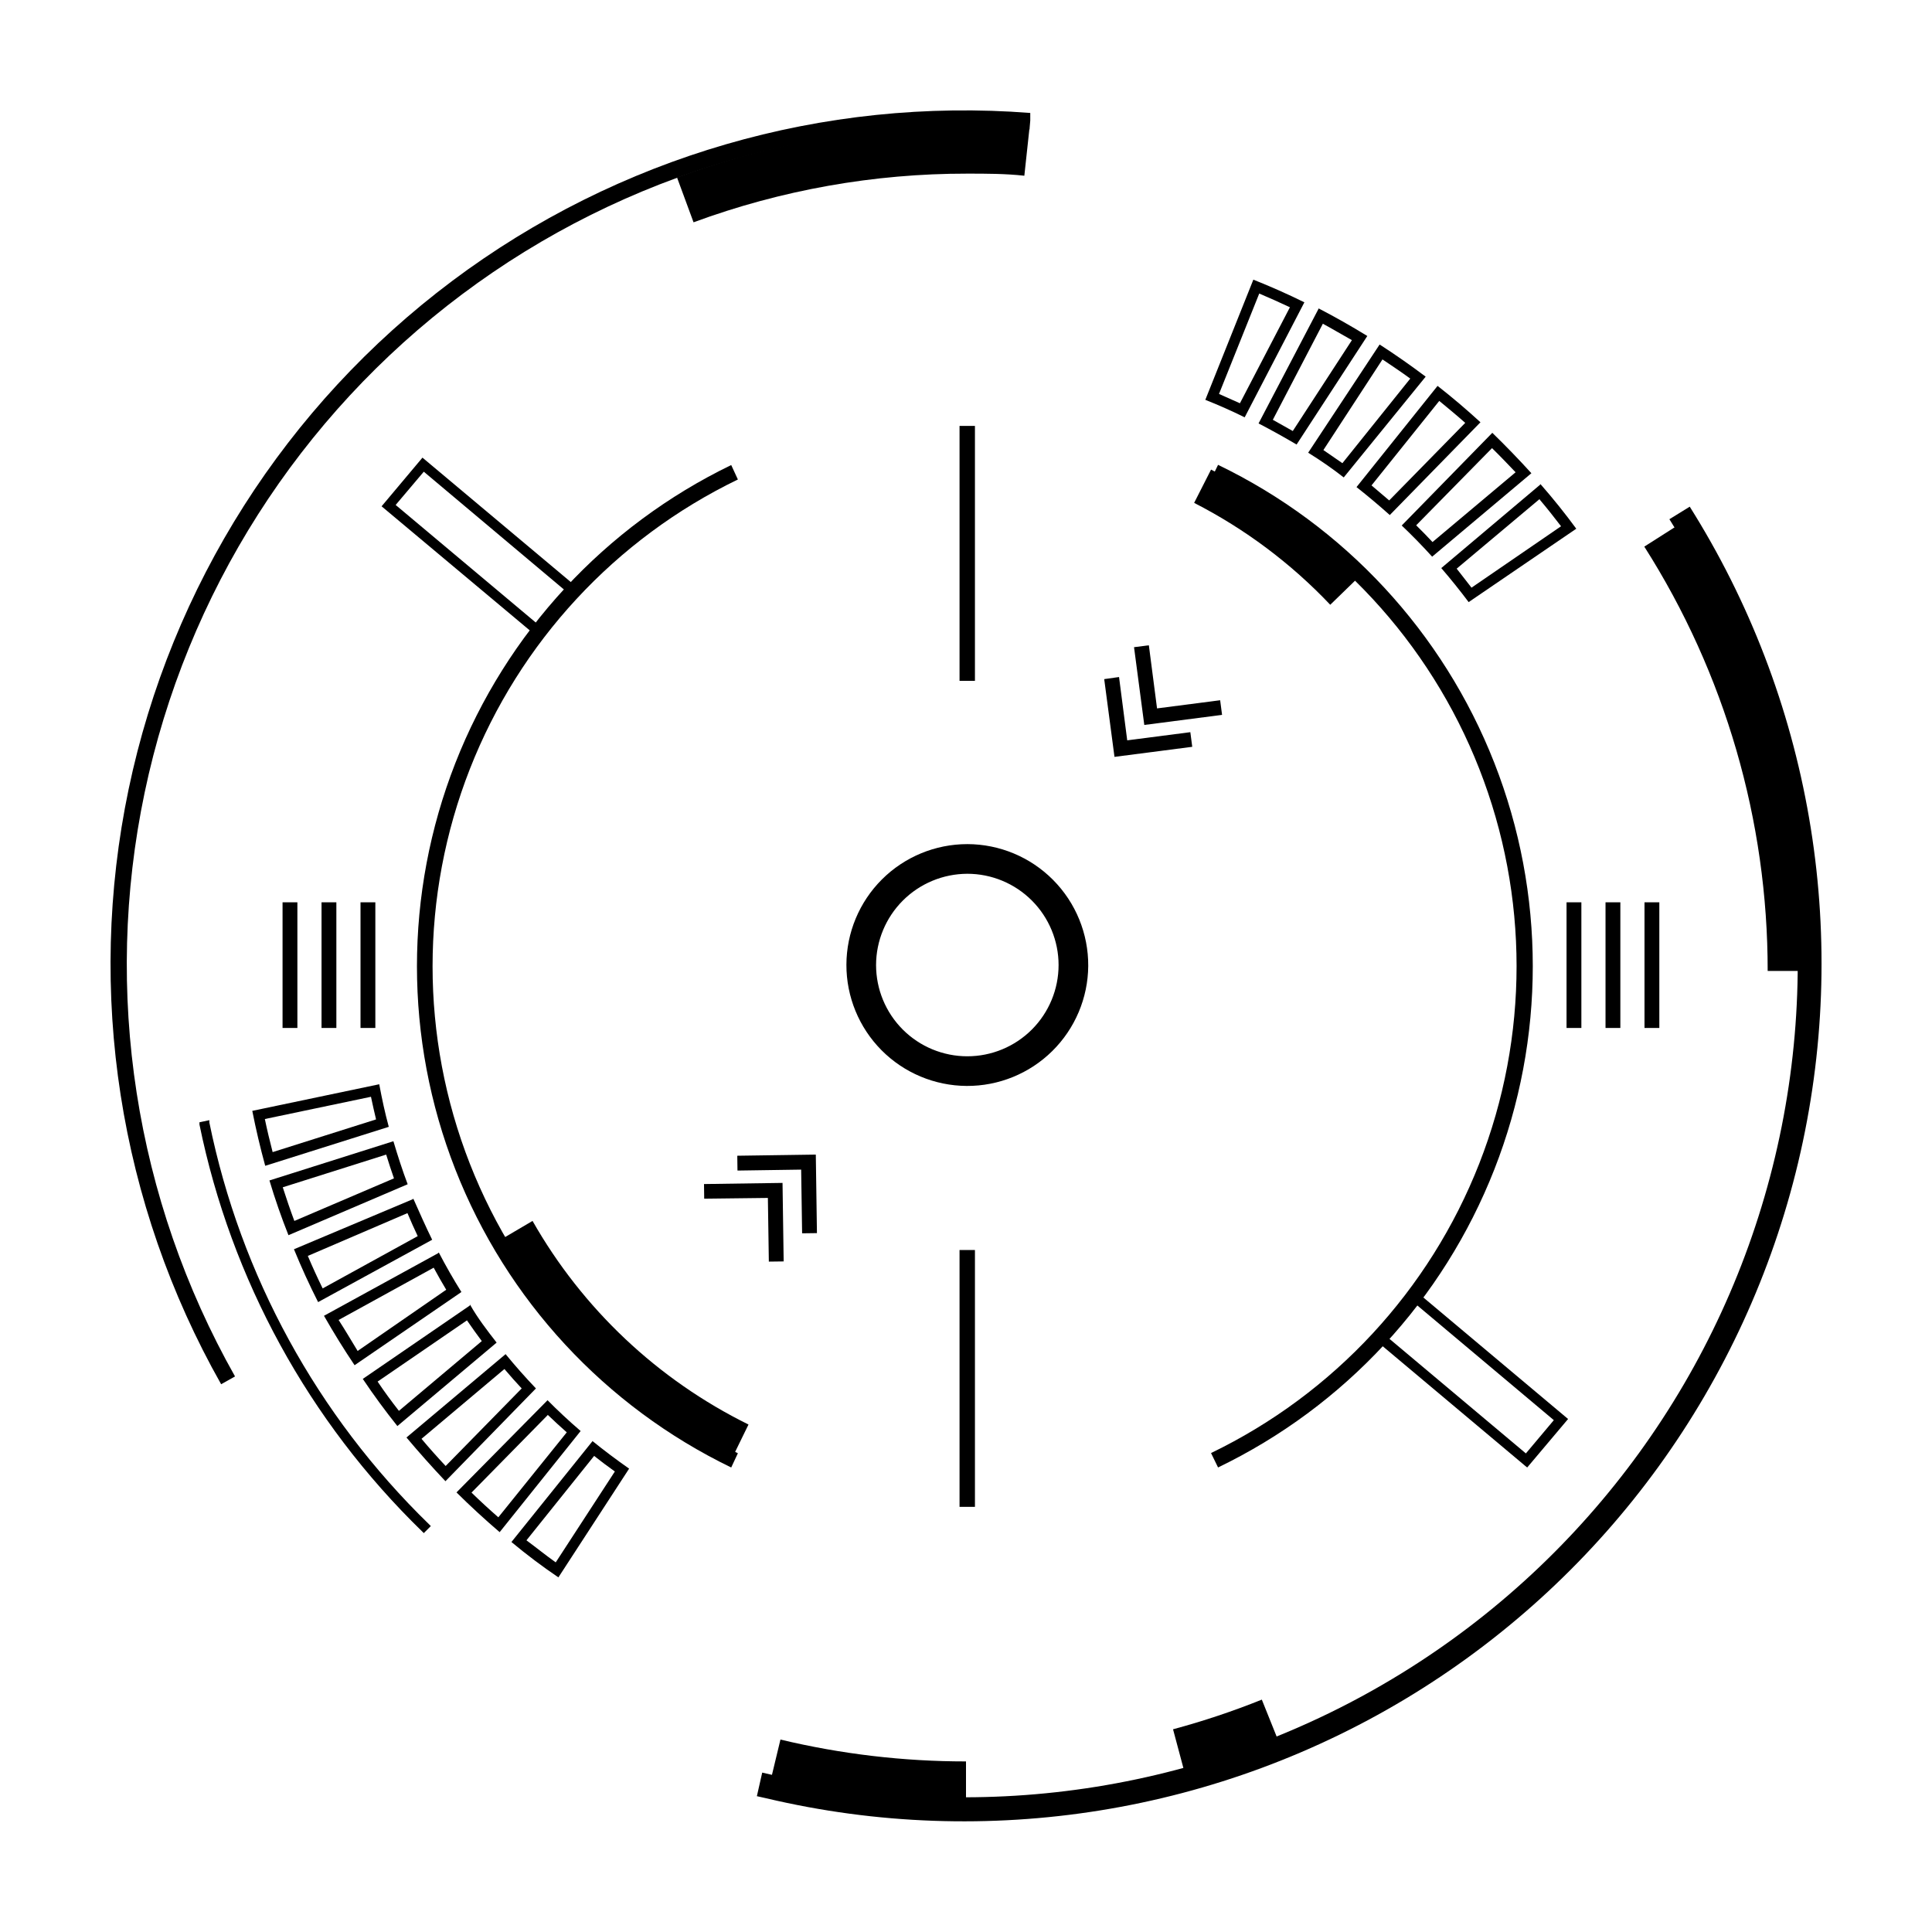 <?xml version="1.0" encoding="UTF-8"?>
<!-- Uploaded to: ICON Repo, www.iconrepo.com, Generator: ICON Repo Mixer Tools -->
<svg fill="#000000" width="800px" height="800px" version="1.1" viewBox="144 144 512 512" xmlns="http://www.w3.org/2000/svg">
 <g>
  <path d="m337.78 532.9c-33.449-16.188-59.562-44.402-73.117-79.004-13.555-34.602-13.555-73.047 0-107.65 13.555-34.602 39.668-62.816 73.117-79.004l1.766 3.828c-32.496 15.723-57.863 43.129-71.035 76.742-13.168 33.609-13.168 70.953 0 104.57 13.172 33.613 38.539 61.02 71.035 76.742z"/>
  <path d="m466.8 532.9-1.863-3.828c32.516-15.703 57.906-43.105 71.086-76.727 13.18-33.621 13.18-70.977 0-104.6-13.18-33.621-38.57-61.023-71.086-76.727l1.863-3.828c33.492 16.16 59.641 44.375 73.219 78.996 13.578 34.621 13.578 73.094 0 107.71-13.578 34.621-39.727 62.836-73.219 78.996z"/>
  <path d="m510.43 239.29c2.469 1.664 5.039 3.375 7.305 5.039l-17.984 22.418-5.039-3.477 15.668-24.031m-0.805-3.879-18.895 28.613c3.359 2.082 6.5 4.266 9.422 6.551l21.715-26.703c-3.965-2.988-8.027-5.828-12.191-8.516z"/>
  <path d="m477.73 221.8c2.719 1.16 5.441 2.367 8.113 3.629l-13.25 25.441-5.543-2.469 10.68-26.652m-1.562-3.68-12.746 31.891c3.559 1.41 7.035 2.957 10.43 4.637l15.82-30.48c-4.434-2.184-8.934-4.18-13.504-5.996z"/>
  <path d="m494.51 229.76c2.621 1.41 5.039 2.871 7.758 4.383l-15.668 24.082-5.289-2.973 13.25-25.441m-1.211-3.828-15.82 30.23c3.359 1.746 6.719 3.609 10.078 5.594l18.742-28.766c-4.199-2.586-8.496-5.019-12.898-7.305z"/>
  <path d="m539.35 262.71c2.168 2.117 4.231 4.281 6.297 6.449l-22.016 18.488c-1.41-1.512-2.856-2.988-4.332-4.434l20.152-20.504m0-3.981-23.98 24.535c2.789 2.652 5.477 5.406 8.062 8.262l26.301-22.117c-3.359-3.695-6.816-7.273-10.379-10.73z"/>
  <path d="m251.98 465.49c0.906 2.168 1.812 4.18 2.719 6.098l-25.191 13.855c-1.41-2.871-2.719-5.742-3.93-8.613l26.402-11.34m1.512-3.727-31.59 13.301c1.949 4.769 4.082 9.438 6.398 14.008l30.23-16.523c-1.762-3.578-3.375-7.254-5.039-10.984z"/>
  <path d="m289.16 518.95c1.645 1.578 3.324 3.125 5.039 4.637l-18.137 22.516c-2.418-2.117-4.785-4.281-7.106-6.551l20.152-20.504m0-3.981-24.133 24.438c3.695 3.66 7.508 7.172 11.438 10.531l21.461-26.801c-3.09-2.652-6.062-5.426-8.918-8.312z"/>
  <path d="m277.77 506.91c1.477 1.746 2.973 3.426 4.484 5.039l-20.152 20.555c-2.168-2.316-4.332-4.734-6.398-7.203l21.965-18.488m0.352-3.981-26.301 22.117c3.359 3.996 6.801 7.859 10.328 11.586l23.98-24.586c-2.789-2.922-5.477-5.961-8.062-9.117z"/>
  <path d="m267.75 493.91c1.309 1.914 2.621 3.727 3.93 5.492l-21.965 18.488c-1.965-2.519-3.828-5.039-5.644-7.758l23.68-16.223m0.754-3.93-28.363 19.445c2.887 4.301 5.945 8.465 9.168 12.496l26.301-22.117c-2.469-3.176-5.039-6.5-7.055-10.078z"/>
  <path d="m301.45 529.83c1.781 1.41 3.609 2.789 5.492 4.133l-15.668 24.082c-2.621-1.863-5.039-3.828-7.758-5.844l17.938-22.371m-0.457-3.883-21.461 26.703c4.031 3.359 8.18 6.481 12.445 9.371l18.742-28.816c-3.359-2.352-6.617-4.805-9.773-7.356z"/>
  <path d="m258.93 479.95c1.109 2.066 2.215 3.981 3.324 5.844l-23.477 16.223c-1.664-2.719-3.273-5.492-5.039-8.211l25.191-13.855m1.16-3.828-30.23 16.574c2.586 4.535 5.289 8.902 8.109 13.098l28.312-19.398c-2.117-3.375-4.133-6.902-5.996-10.48z"/>
  <path d="m242.3 434.61c0.453 2.168 0.906 4.133 1.359 6.047l-27.406 8.664c-0.754-2.922-1.461-5.844-2.066-8.766l28.113-5.894m2.215-3.324-33.656 7.055c0.973 4.938 2.117 9.789 3.426 14.559l32.746-10.328c-1.008-3.68-1.812-7.457-2.519-11.234z"/>
  <path d="m246.34 449.98c0.707 2.215 1.359 4.332 2.066 6.297l-26.398 11.285c-1.109-2.973-2.117-5.945-3.074-8.918l27.406-8.664m1.863-3.527-32.797 10.379c1.477 4.938 3.156 9.773 5.039 14.508l31.59-13.504c-1.41-3.727-2.621-7.508-3.777-11.387z"/>
  <path d="m552.05 276.41c1.965 2.316 3.828 4.684 5.644 7.055l-23.73 16.273c-1.277-1.645-2.586-3.324-3.93-5.039l21.965-18.438m0.352-3.981-26.398 22.266c2.519 2.922 4.938 5.93 7.254 9.02l28.52-19.449c-2.957-4.031-6.078-7.926-9.371-11.688z"/>
  <path d="m525.45 250.27c2.316 1.914 4.637 3.828 6.852 5.793l-20.152 20.555-4.684-3.981 17.938-22.371m-0.453-3.981-21.461 26.801c3.023 2.383 5.961 4.852 8.816 7.406l24.031-24.586c-3.66-3.359-7.441-6.566-11.336-9.621z"/>
  <path d="m560.41 384.38h1.41v30.781h-1.41z"/>
  <path d="m559.15 383.12h3.93v33.301h-3.93z"/>
  <path d="m570.74 384.38h1.41v30.781h-1.41z"/>
  <path d="m569.48 383.12h3.93v33.301h-3.93z"/>
  <path d="m581.07 384.38h1.41v30.781h-1.41z"/>
  <path d="m579.81 383.12h3.93v33.301h-3.93z"/>
  <path d="m220.14 384.38h1.41v30.781h-1.41z"/>
  <path d="m218.88 383.12h3.93v33.301h-3.93z"/>
  <path d="m230.46 384.38h1.41v30.781h-1.41z"/>
  <path d="m229.21 383.12h3.93v33.301h-3.93z"/>
  <path d="m240.79 384.38h1.41v30.781h-1.41z"/>
  <path d="m239.54 383.12h3.93v33.301h-3.93z"/>
  <path d="m400.35 367.7c-8.484 0-16.621 3.367-22.629 9.355-6.004 5.992-9.391 14.121-9.414 22.605-0.02 8.484 3.324 16.629 9.297 22.652 5.977 6.019 14.094 9.426 22.578 9.473 8.484 0.043 16.641-3.277 22.676-9.238 6.039-5.957 9.469-14.07 9.535-22.551 0.051-8.539-3.297-16.746-9.312-22.809-6.012-6.059-14.191-9.473-22.73-9.488zm0 7.859c6.414 0 12.562 2.551 17.098 7.086 4.535 4.535 7.086 10.684 7.086 17.098 0 6.414-2.551 12.566-7.086 17.102-4.535 4.535-10.684 7.082-17.098 7.082-6.414 0-12.566-2.547-17.102-7.082s-7.082-10.688-7.082-17.102c0.012-6.41 2.566-12.551 7.098-17.086 4.531-4.531 10.676-7.082 17.086-7.098z"/>
  <path d="m458.14 614.52-3.273-12.242c7.992-2.148 15.848-4.773 23.527-7.859l4.734 11.789h0.004c-8.16 3.266-16.504 6.039-24.992 8.312z"/>
  <path d="m625.15 401.31h-12.699c0.039-39.832-11.305-78.848-32.695-112.45l10.68-6.801c22.699 35.629 34.742 77.004 34.715 119.25z"/>
  <path d="m400 623.49c-17.562 0.008-35.066-2.055-52.145-6.144l2.973-12.344c16.105 3.856 32.609 5.801 49.172 5.793z"/>
  <path d="m593.11 280.39-1.309-2.117-5.394 3.324 1.309 2.117h0.004c30.664 49.898 40.258 109.93 26.676 166.9-13.578 56.973-49.227 106.22-99.105 136.91-49.875 30.695-109.9 40.332-166.88 26.789l-2.418-0.555-1.414 6.246 2.469 0.555c58.613 13.871 120.33 3.918 171.61-27.68 51.277-31.598 87.918-82.254 101.88-140.84 13.957-58.59 4.094-120.32-27.426-171.65z"/>
  <path d="m256.26 549.43c-29.945-29.125-50.434-66.586-58.793-107.52l1.359-0.301c8.293 40.66 28.641 77.879 58.391 106.81z"/>
  <path d="m256.31 550.29-0.453-0.453c-30.039-29.203-50.598-66.77-58.996-107.82v-0.605l2.621-0.555v0.605h-0.004c8.277 40.547 28.574 77.66 58.242 106.51l0.453 0.453zm-58.09-107.92c8.371 40.367 28.578 77.32 58.039 106.16-29.379-28.859-49.5-65.816-57.785-106.16z"/>
  <path d="m338.03 530.38c-25.805-12.684-47.215-32.812-61.465-57.785l8.566-5.039h-0.004c13.254 23.305 33.188 42.102 57.234 53.957z"/>
  <path d="m496.53 304.27c-10.406-10.98-22.605-20.109-36.07-27.004l4.484-8.816c14.469 7.34 27.586 17.086 38.793 28.82z"/>
  <path d="m398.94 475.87h2.82v66.805h-2.82z"/>
  <path d="m402.37 543.33h-4.082v-68.062h4.082zm-2.82-1.258h1.562v-65.496h-1.562z"/>
  <path d="m398.94 257.47h2.82v66.148h-2.82z"/>
  <path d="m402.37 324.43h-4.082v-67.559h4.082zm-2.82-1.258h1.562l-0.004-65.094h-1.559z"/>
  <path d="m285.33 311.03-39.246-32.949 9.973-11.941 39.348 33-0.906 1.109-38.238-32.145-8.211 9.824 38.188 32.043z"/>
  <path d="m285.43 311.93-40.305-33.754 10.832-12.898 40.305 33.805-1.715 2.066-38.238-32.145-7.457 8.816 38.188 32.043zm-38.492-33.957 38.34 32.145-38.188-32.043 9.02-10.73 38.086 31.891-38.34-32.195z"/>
  <path d="m519.96 486.8-1.715 2.016 37.535 31.539-7.406 8.816-38.691-32.496-1.664 2.066 40.203 33.754 0.504 0.402 10.832-12.848z"/>
  <path d="m440.4 343.17-2.367-18.137 1.41-0.152 2.168 16.727 16.777-2.164 0.152 1.41z"/>
  <path d="m439.35 344.58-2.723-20.605 3.93-0.555 2.168 16.777 16.727-2.164 0.504 3.879z"/>
  <path d="m448.31 334.7-2.367-18.137 1.41-0.148 2.168 16.727 16.777-2.168 0.148 1.41z"/>
  <path d="m447.25 336.12-2.719-20.609 3.93-0.504 2.168 16.727 16.727-2.164 0.504 3.879z"/>
  <path d="m357.83 469.57-0.25-16.879-16.879 0.254-0.051-1.41 18.34-0.254 0.254 18.289z"/>
  <path d="m356.57 470.84-0.254-16.879-16.875 0.25-0.051-3.93 20.809-0.301 0.301 20.809z"/>
  <path d="m349.01 477.08-0.25-16.879-16.879 0.203-0.051-1.41 18.289-0.254 0.254 18.34z"/>
  <path d="m347.75 478.34-0.254-16.875-16.875 0.199-0.051-3.879 20.809-0.301 0.301 20.805z"/>
  <path d="m417.03 175.95v-2.016c-54.801-4.258-109.27 11.582-153.25 44.562-43.973 32.977-74.434 80.836-85.691 134.64-11.258 53.801-2.543 109.86 24.516 157.7l3.68-2.066c-26.516-46.953-35.027-101.96-23.953-154.73 11.074-52.773 40.98-99.711 84.133-132.05 43.152-32.336 96.602-47.859 150.36-43.668z"/>
  <path d="m416.82 177.97c-5.441-0.402-10.984-0.605-16.473-0.605-26.25-0.039-52.301 4.586-76.934 13.656l4.383 11.891c23.23-8.562 47.793-12.93 72.551-12.898 5.039 0 10.078 0 15.113 0.555z"/>
 </g>
</svg>